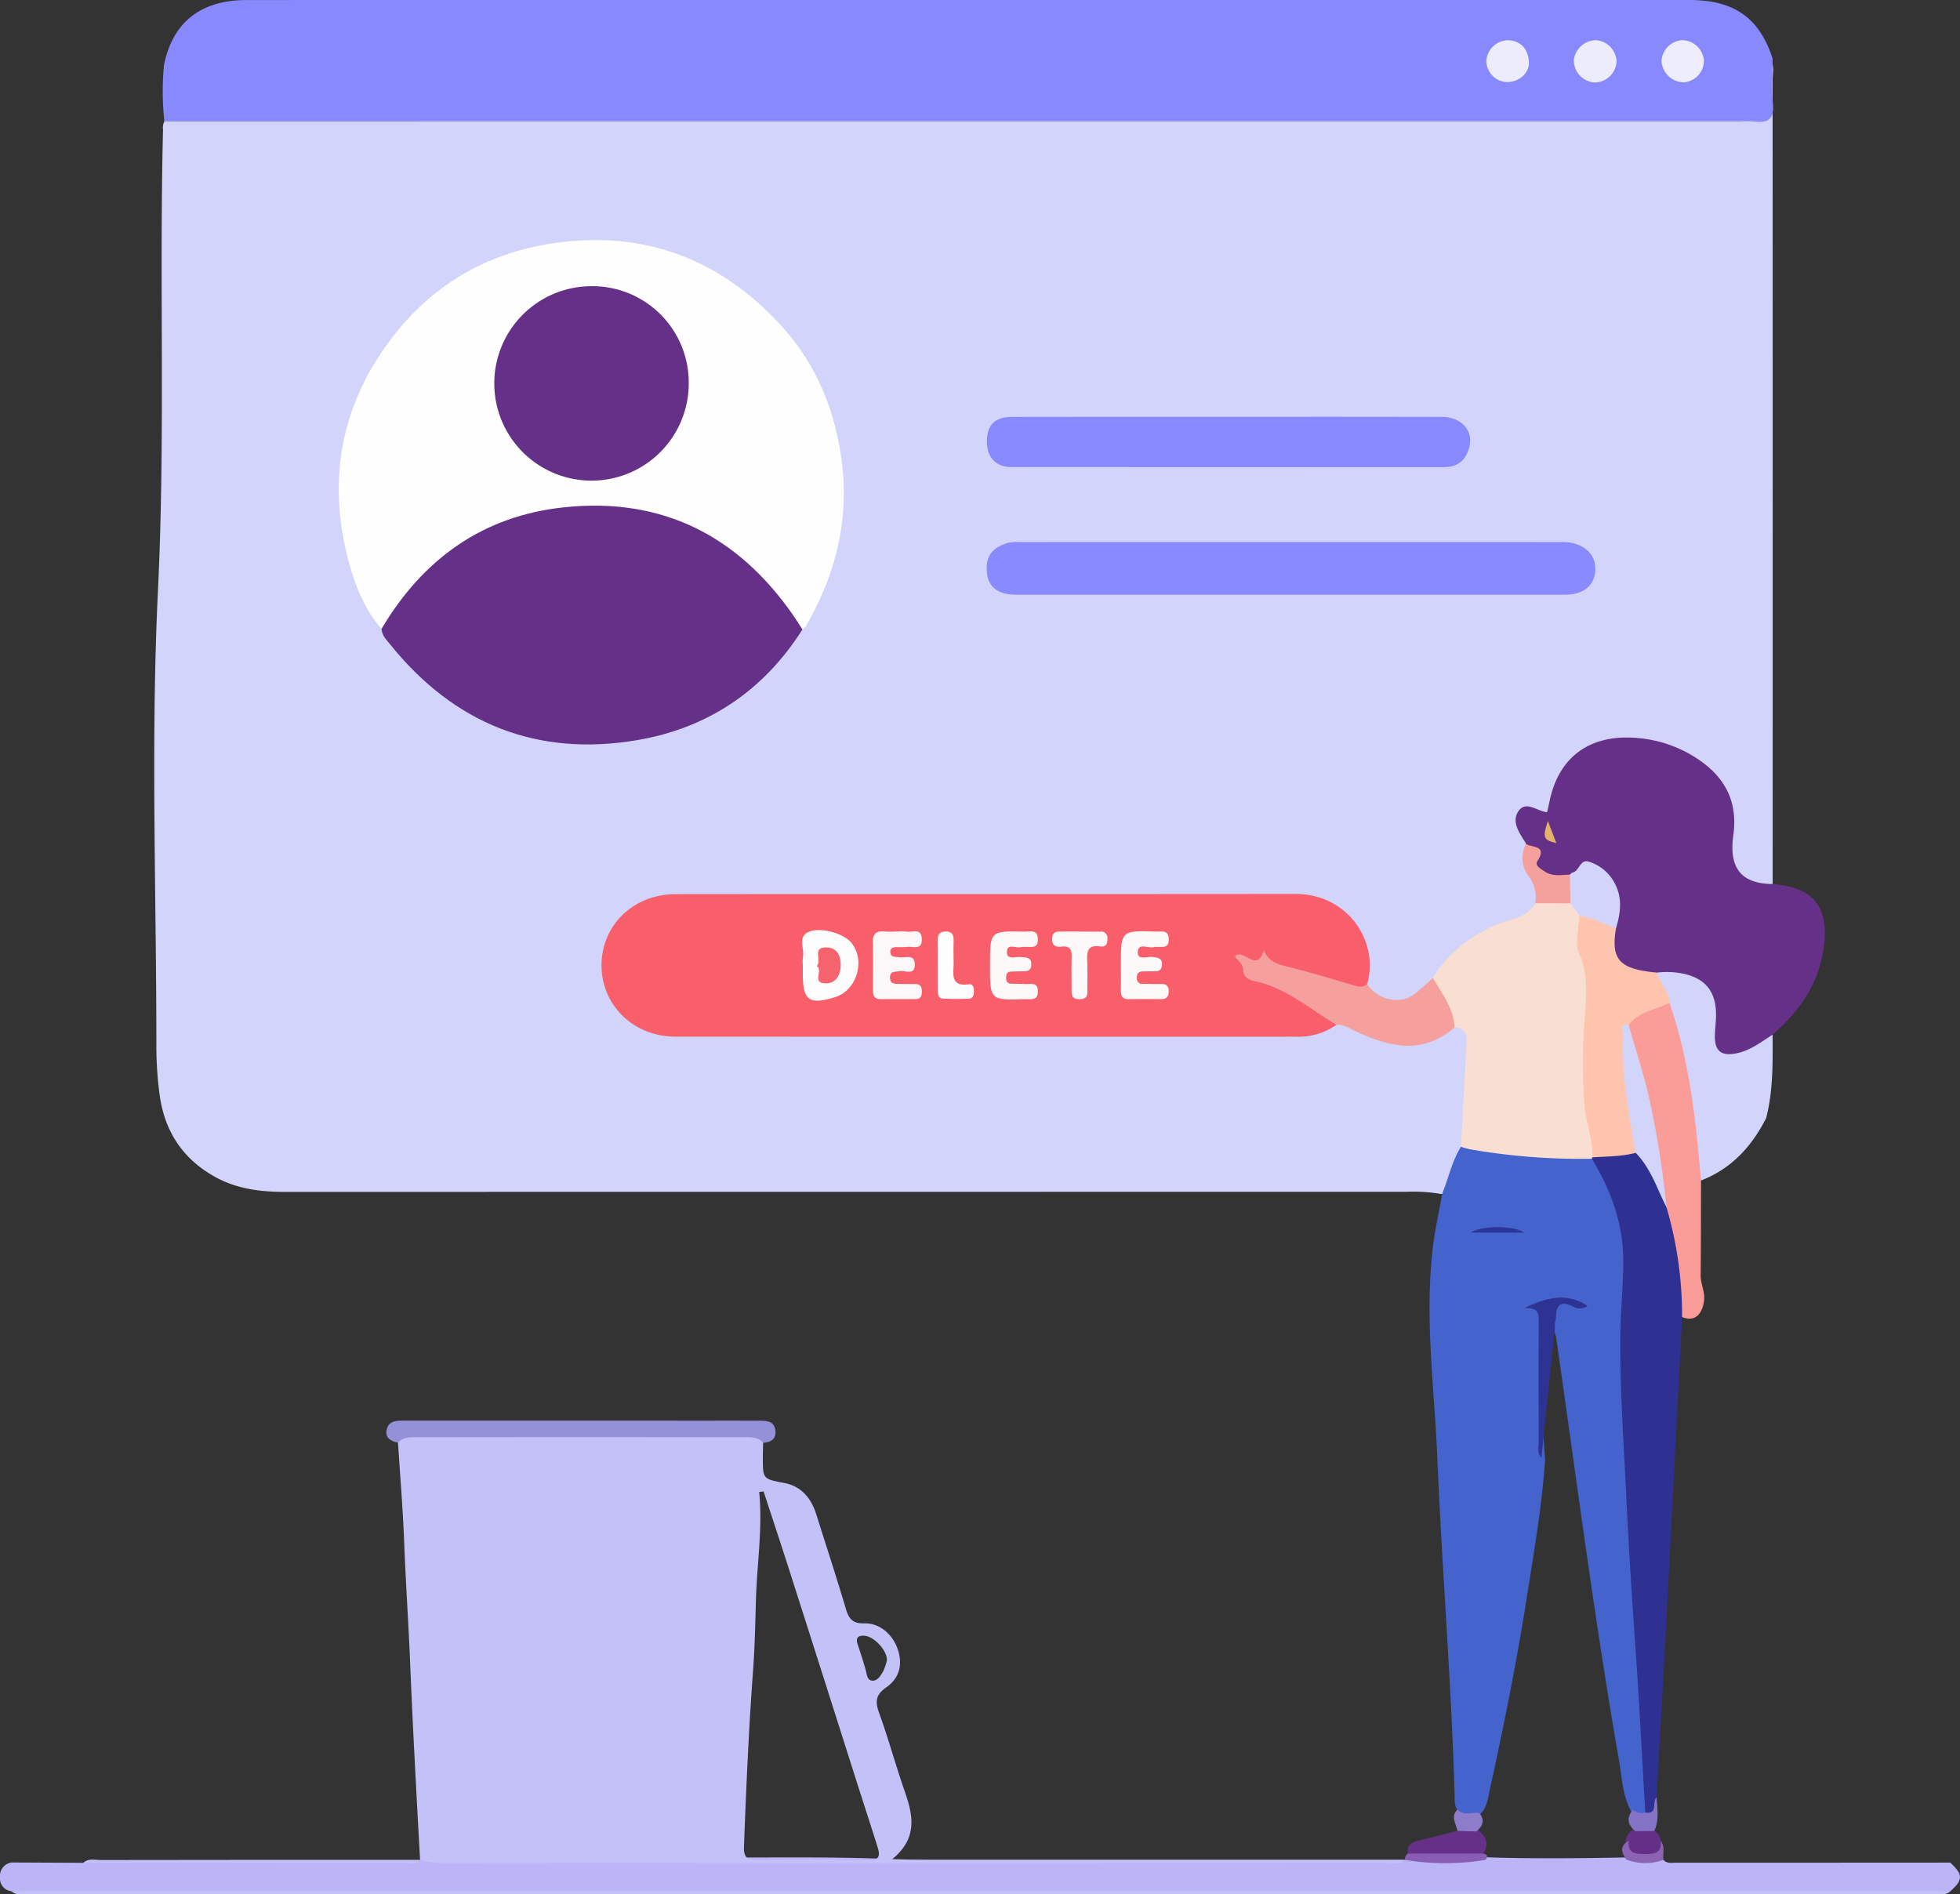 <svg id="Group_4265" data-name="Group 4265" xmlns="http://www.w3.org/2000/svg" xmlns:xlink="http://www.w3.org/1999/xlink" width="471.623" height="455.859" viewBox="0 0 471.623 455.859">
  <rect x="0" y="0" width="471.623" height="455.859" fill="#333333" stroke="none"/>
  <defs>
    <clipPath id="clip-path">
      <rect id="Rectangle_1164" data-name="Rectangle 1164" width="471.623" height="455.859" fill="none"/>
    </clipPath>
  </defs>
  <g id="Group_4264" data-name="Group 4264" clip-path="url(#clip-path)">
    <path id="Path_1531" data-name="Path 1531" d="M425.846,14.1c1.231,1.546.685,3.367.686,5.057q.037,96.789.009,193.578c-3.084,1.366-6.42.347-8.678-2.672a11.283,11.283,0,0,1-2.032-7.8c.789-12.152-3.685-18.737-15.218-22.3a29.8,29.8,0,0,0-8.862-1.357c-9.22,0-14.9,4.061-17.464,12.843-.885,3.029-1.609,5.513-5.7,4.23-2.039-.639-2.525.972-2.432,2.7.09,1.673,1.328,2.961,1.543,4.594a12.769,12.769,0,0,0,1.824,8.941,6.193,6.193,0,0,1,.692,5.042c-.838,2.79-2.953,4.126-5.576,4.9-8.127,2.393-14.473,7.279-19.512,13.986a25.061,25.061,0,0,1-5.147,4.825c-4.027,2.662-10.555.051-11.831-4.709,1.011-12.286-5.551-19.654-17.827-19.668q-73.25-.086-146.5,0c-9.53.01-15.441,4.477-17.4,12.795a15.689,15.689,0,0,0,9.567,17.882,26.909,26.909,0,0,0,9.569,1.483q71.563-.021,143.127.019a34.761,34.761,0,0,0,12.067-2.259,5.922,5.922,0,0,1,4.678.479c2.042.911,4.108,1.773,6.212,2.528,5.39,1.933,10.65,2.394,15.563-1.381a5.612,5.612,0,0,1,3.464-1.228c2.518.335,3.337,2.107,3.13,4.258-.783,8.13.136,16.35-1.316,24.439-.979,3.411-2.69,6.556-3.655,9.981-.34,1.206-.92,2.346-2.571,1.96a38.7,38.7,0,0,0-7.848-.445q-134.936,0-269.871.022c-5.972,0-11.7-.733-16.99-3.724-7.608-4.3-11.891-10.842-13.108-19.433a87.619,87.619,0,0,1-.813-12.331c.007-36.482-1.372-73.03.39-109.426,1.787-36.929.287-73.8,1.212-110.683a3.5,3.5,0,0,1,.394-2.169c1.107-1.014,2.5-1.045,3.873-1.1,1.748-.075,3.5-.038,5.246-.038H416.417c9.017,0,8.007.263,8.135-8.157.03-1.951-.364-4.052,1.294-5.653" fill="#d2d4fc"/>
    <path id="Path_1532" data-name="Path 1532" d="M426.534,14.124c0,3.628-.257,7.279.072,10.877.333,3.641-1.158,4.675-4.458,4.234a25.674,25.674,0,0,0-3.376-.023l-379.2.012-.015-.014a66.384,66.384,0,0,1-.1-13.562C41.531,5.4,48.277.021,59.244.014Q112.565-.022,165.884,0q120.345,0,240.691,0c10.706,0,16.825,4.355,19.959,14.115" fill="#8889fd"/>
    <path id="Path_1533" data-name="Path 1533" d="M400.253,447.56c.892.978,2.078.68,3.166.68q32.93.008,65.857-.018c3.117,2.857,3.125,4.175.042,6.866-1.314.612-2.711.31-4.065.31q-229.218.024-458.437,0c-1.356,0-2.75.281-4.073-.289A3.066,3.066,0,0,1,0,451.821a3.267,3.267,0,0,1,2.808-3.63l17.237.082c1.306-.635,2.7-.319,4.051-.32q36.468-.033,72.94-.034c1.344,0,2.745.351,4.035-.36l.008,0a4.292,4.292,0,0,1,2.867-.6c24.233.128,48.468.012,72.7.031,11.728.009,23.476-.144,35.2.285,41.066,1.5,82.142.225,123.212.651.973.01,2.01.27,2.9-.4l.106.044c4.4-.834,8.852-.185,13.278-.351,2.094-.078,4.194-.023,6.282-.282,11.03.373,22.06.254,33.087.049,3.157.495,6.39-.171,9.536.578" fill="#bbb4f7"/>
    <path id="Path_1534" data-name="Path 1534" d="M367.177,203.082a2.025,2.025,0,0,0-.138-.347c-1.476-2.345-3.406-5.034-1.651-7.558,1.821-2.618,4.508.093,6.888.275.439-1.842.745-3.685,1.318-5.442,2.994-9.168,10.509-13.55,21.254-12.335a30.573,30.573,0,0,1,13.581,4.911c6.618,4.376,9.782,10.273,8.648,18.422-1.113,8.008,2.016,11.658,9.463,11.726,10.009.783,13.7,5.623,12.258,15.589-1.253,8.637-5.92,15.121-12.271,20.667-1.877,3.37-5.169,4.587-8.6,5.394-3.62.852-6.068-1.2-6.2-4.965-.05-1.372.255-2.733.262-4.11.036-6.549-2.77-9.709-9.23-10.363-1.37-.139-2.746-.058-4.121-.078a14.007,14.007,0,0,1-6.914-1.286c-3.474-1.717-4.745-5.051-3.829-9.892.408-2.429,1.194-4.816.848-7.344a9.6,9.6,0,0,0-2.551-5.269c-2.555-2.794-3.728-2.92-6.828-.772a7.421,7.421,0,0,1-1.64.868,7.979,7.979,0,0,1-7.085-1.117c-.928-.7-1.758-1.65-1.477-2.82.486-2.028-1.42-2.734-1.983-4.154" fill="#653087"/>
    <path id="Path_1535" data-name="Path 1535" d="M398.7,234.048a19.809,19.809,0,0,1,6.291.251c5.281,1.136,7.849,4.194,7.928,9.65.025,1.732-.235,3.466-.275,5.2-.087,3.834,1.565,5.119,5.384,4.284,3.243-.709,5.8-2.718,8.5-4.445.042,6.735.137,13.474-1.545,20.076-3.477,6.829-8.362,12.19-15.675,15.015-1.524-1.562-1.613-3.636-1.732-5.578a158.416,158.416,0,0,0-6.555-36.322c-.03-2.92-3.145-4.967-2.325-8.132" fill="#d2d4fc"/>
    <path id="Path_1536" data-name="Path 1536" d="M2.744,455.109c1.124-.021,2.248-.06,3.371-.06q230.1,0,460.206,0c1,0,2,.025,3,.038-1.145,1.136-2.6.683-3.92.683q-229.36.03-458.72,0c-1.326,0-2.773.431-3.935-.662" fill="#c4c1f8"/>
    <path id="Path_1537" data-name="Path 1537" d="M91.8,151.335c-4.6-5.338-6.9-11.808-8.466-18.461-4.171-17.771-1.216-34.389,9.343-49.355,10.21-14.471,24.2-22.907,41.863-25.173,21.279-2.728,39.017,4.353,53.3,19.873,8.249,8.964,12.9,19.823,14.614,32.091,2.046,14.638-1.349,27.875-8.55,40.427a3.628,3.628,0,0,1-.823.743c-2.1-.5-2.682-2.477-3.715-3.957-11.306-16.205-27.075-24.83-46.561-24.987-20.115-.163-36.266,8.675-47.81,25.428-.878,1.273-1.232,3.1-3.2,3.371" fill="#fefefe"/>
    <path id="Path_1538" data-name="Path 1538" d="M321.577,246.623a16.016,16.016,0,0,1-9.88,2.852q-74.578.028-149.157-.01c-10.045-.01-17.694-7.449-17.8-16.984-.107-9.684,7.574-17.3,17.826-17.311,49.719-.055,99.438.011,149.157-.052,12.65-.016,20.206,11.535,17.245,21.719-.755,1.638-2.157,1.62-3.488,1.118-6.614-2.5-13.792-3.127-20.235-6.23-1.785-.86-4.009,1.059-5.973-.9.687,2.858,2.1,4.126,4.661,4.56,3.25.55,5.715,2.9,8.518,4.48,2.274,1.277,4.506,2.626,6.808,3.857,1.124.6,2.653,1.058,2.318,2.9" fill="#f85f6b"/>
    <path id="Path_1539" data-name="Path 1539" d="M350.656,435.494c-.777-1.1-.606-2.367-.642-3.606-.778-27.057-3.022-54.04-4.159-81.075-.712-16.923-3.117-33.836-1.057-50.811.524-4.318,1.5-8.581,2.266-12.869,1.532-3.708,2.3-7.723,4.485-11.169a4.506,4.506,0,0,1,3.252-.354,149.032,149.032,0,0,0,25.156,2.149,6.833,6.833,0,0,1,3.251.673c2.177,1.314,2.995,3.588,4.052,5.7,5.193,10.4,4.931,21.507,4.077,32.64a108.452,108.452,0,0,0,.017,17.932c.726,8.2.379,16.443.976,24.669.838,11.558,1.444,23.138,2.106,34.711.549,9.583,1.435,19.148,1.729,28.745.061,2,.276,3.978.5,5.963.278,2.467.662,4.974-.53,7.35-1.355,1.221-2.557.762-3.7-.333-2.046-3.842-2.167-8.166-2.889-12.308-5.875-33.685-10.2-67.6-15.074-101.437a6.757,6.757,0,0,0-.825-2.45,6.377,6.377,0,0,1-.064-3.667c.471-2.666,1.757-3.793,4.093-2.565.8.305.755-.339.615.14a.353.353,0,0,1-.253-.079c-2.937-1.943-5.317,1.125-7.762.722,1.814,4.48.841,9.039.812,13.533-.052,7.811,0,15.623.7,23.419-.726,11.2-2.671,22.244-4.407,33.306-2.452,15.63-5.565,31.143-8.972,46.594-.451,2.041-.644,4.231-2.45,5.714-1.98.488-4.113,1.624-5.306-1.241" fill="#4463cc"/>
    <path id="Path_1540" data-name="Path 1540" d="M91.8,151.335c9.965-16.807,24.386-27.2,43.973-29.26,23.442-2.467,41.708,6.745,55.082,25.975.778,1.119,1.486,2.285,2.227,3.43-9.341,14.753-22.828,23.77-39.814,26.634-24.041,4.053-43.937-3.919-59.3-22.935-.92-1.14-2.052-2.224-2.172-3.844" fill="#653087"/>
    <path id="Path_1541" data-name="Path 1541" d="M310.388,143.118q-32.975,0-65.948-.01c-4.979-.005-7.32-2.5-6.987-7.07.232-3.173,2.327-4.521,4.952-5.368a8.59,8.59,0,0,1,2.593-.23q65.574-.015,131.147,0c4,0,7.131,2.209,7.614,5.239.706,4.416-2.1,7.426-7.048,7.431q-33.162.03-66.323.009" fill="#898afd"/>
    <path id="Path_1542" data-name="Path 1542" d="M383.044,278.843a155.132,155.132,0,0,1-29.377-2.28,21.265,21.265,0,0,1-2.118-.6q.666-12.451,1.336-24.9c.115-2.106-.313-3.757-2.875-3.83-1.585-4.034-4.351-7.549-5.218-11.9,3.439-5.8,8.542-9.646,14.522-12.51,3.461-1.657,7.872-1.576,10.124-5.472,2.468-1.709,5.182-1.1,7.861-.838a4.7,4.7,0,0,1,3.252,3.926c-.2,7.34,2.725,14.372,2.089,21.78-.372,4.333-.838,8.656-.849,13.035a90.185,90.185,0,0,0,1.857,18.551c.318,1.542,1.019,3.138-.055,4.686-.182.118-.366.235-.549.352" fill="#f9dfd2"/>
    <path id="Path_1543" data-name="Path 1543" d="M295.249,100.3c17.221,0,34.443-.03,51.664.016,5.548.015,8.379,4.356,5.994,9.025-1.145,2.241-3.1,3.084-5.546,3.084q-52.038-.015-104.076-.03c-3.71,0-5.884-2.493-5.825-6.249.062-3.934,1.926-5.817,6.125-5.827,17.221-.044,34.443-.019,51.664-.019" fill="#8889fd"/>
    <path id="Path_1544" data-name="Path 1544" d="M344.792,235.333c2.181,3.773,4.979,7.275,5.218,11.9-7.731,6.7-15.777,4.732-23.91.9-1.438-.679-2.788-1.69-4.523-1.5-6.406-3.823-12.118-8.95-19.718-10.532-1.489-.31-2.714-1.122-2.714-2.621,0-1.648-1.337-2.248-2-3.321,2.059-2.206,5.259,4.239,6.966-1.493,1.179,2.928,3.54,3.419,6,4.033,5.164,1.292,10.277,2.8,15.372,4.351,1.274.387,2.37.673,3.491-.2,2.756,4.007,8.239,5.032,11.694,2.152,1.411-1.177,2.755-2.436,4.129-3.657" fill="#f5a09d"/>
    <path id="Path_1545" data-name="Path 1545" d="M377.878,217.378l-8.44-.026a8.446,8.446,0,0,0-1.455-6.27,7.294,7.294,0,0,1-.806-8c1.508.956,5.241.291,2.763,4.124-.716,1.107.84,1.876,1.7,2.475,1.876,1.311,4.033.866,6.12.783a5.788,5.788,0,0,1,.12,6.914" fill="#f4a19e"/>
    <path id="Path_1546" data-name="Path 1546" d="M183.631,347.192l-87.862-.037c-1.8-.33-3.219-1.221-2.7-3.226.544-2.119,2.478-2.074,4.285-2.073q36.819.023,73.637.009c3.987,0,7.974-.012,11.961.012,1.685.01,3.375.186,3.625,2.343.245,2.122-1.073,2.858-2.942,2.972" fill="#9491d8"/>
    <path id="Path_1547" data-name="Path 1547" d="M338.752,446.053c-.171-1.761.623-2.689,2.359-3.08,3.21-.723,6.39-1.582,9.582-2.384a5.211,5.211,0,0,1,4.764-.383c2.32,1.712,2.991,3.736,1.17,6.229-5.98.955-11.957,1.648-17.875-.382" fill="#653188"/>
    <path id="Path_1548" data-name="Path 1548" d="M101.074,447.559c-.853,1.055-2.051.738-3.135.738q-38.946,0-77.891-.024c1.278-1.18,2.855-.668,4.3-.67q38.364-.059,76.73-.044" fill="#c4c1f8"/>
    <path id="Path_1549" data-name="Path 1549" d="M338.752,446.053l18.1,0c1.151.1,1.1.716.649,1.5a59.149,59.149,0,0,1-19.434.012,1.614,1.614,0,0,1,.682-1.512" fill="#8a5db4"/>
    <path id="Path_1550" data-name="Path 1550" d="M355.23,440.726l-4.537-.136c-.3-1.7-1.722-3.386-.037-5.1,1.578,1.528,3.522.579,5.3.783,1.43,1.754.838,3.181-.722,4.45" fill="#8c7cca"/>
    <path id="Path_1551" data-name="Path 1551" d="M383.677,19.843a5.323,5.323,0,0,1-4.971-5.458,5.458,5.458,0,0,1,5.338-4.715,5.343,5.343,0,0,1,4.934,5.05,5.3,5.3,0,0,1-5.3,5.123" fill="#edecfd"/>
    <path id="Path_1552" data-name="Path 1552" d="M362.5,19.742a5.143,5.143,0,0,1-4.852-5.112,5.328,5.328,0,0,1,5.429-4.948c3.087.269,4.6,2.278,4.806,5.154.2,2.745-2.447,5-5.383,4.906" fill="#edecfd"/>
    <path id="Path_1553" data-name="Path 1553" d="M404.823,9.67A5.318,5.318,0,0,1,410,14.517a5.217,5.217,0,0,1-4.766,5.292A5.444,5.444,0,0,1,399.8,14.75a5.312,5.312,0,0,1,5.019-5.08" fill="#ededfd"/>
    <path id="Path_1554" data-name="Path 1554" d="M395.888,436.179c-.8-13.659-1.47-27.328-2.444-40.974q-1.383-19.357-2.311-38.734c-.571-11.689-1.356-23.374-1.238-35.074.059-5.837.67-11.673.714-17.535.068-9.163-2.9-17.328-7.565-25.019l.067-.324c3.132-1.9,6.678-1.364,10.074-1.713,2.747.73,3.5,3.317,4.819,5.322,1.705,2.592,2.55,5.618,3.885,8.407,2.778,7.022,3.244,14.462,3.906,21.857.139,1.555.291,3.256-1.044,4.539q-1.89,36.662-3.788,73.324c-.743,14.091-1.564,28.178-2.35,42.267a8.521,8.521,0,0,0-.249,2.569c-.2,1.737-1.026,2.147-2.476,1.088" fill="#2e3191"/>
    <path id="Path_1555" data-name="Path 1555" d="M404.752,316.931a92.377,92.377,0,0,0-3.765-26.437c-3.134-9.235-3.1-19.12-5.851-28.437-1.474-5-3.42-9.873-3.981-15.112,1.343-3.217,6.676-6.036,10.56-5.586,3.885,11.207,5.692,22.824,6.823,34.574q.392,4.072.77,8.147c-.022,7.6-.017,15.209-.086,22.813-.019,2.131,1.138,4.062.8,6.253-.536,3.491-2.476,4.95-5.271,3.785" fill="#fa9c98"/>
    <path id="Path_1556" data-name="Path 1556" d="M398.063,440.612a2.717,2.717,0,0,1,1.542,2.345c.756,2.344.173,3.815-2.5,4.16-3.67.472-5.16-.363-5.991-3.552a3.571,3.571,0,0,1,2.244-3.422,5.286,5.286,0,0,1,4.709.469" fill="#643087"/>
    <path id="Path_1557" data-name="Path 1557" d="M398.063,440.612l-4.578.048c-1.794-1.524-2.179-3.212-.6-5.13a3.461,3.461,0,0,0,3,.65c3.232.511,1.517-2.663,2.726-3.658.176,2.721.643,5.462-.551,8.09" fill="#8574c5"/>
    <path id="Path_1558" data-name="Path 1558" d="M391.915,442.949c-.309,2.994,1.46,3.211,3.845,3.206s4.162-.191,3.845-3.2c1.067,1.414.5,3.058.648,4.6a12.762,12.762,0,0,1-8.9-.055c-1.249-1.694-1.661-3.286.558-4.556" fill="#8c63b3"/>
    <path id="Path_1559" data-name="Path 1559" d="M401.715,241.359c-3.35,1.63-7.347,2.065-9.817,5.32-.925,3.909-.324,7.844,0,11.736a115.528,115.528,0,0,0,2.1,14.754c.307,1.432.739,2.945-.432,4.258-3.429.914-6.963.83-10.459,1.092.286-4.256-1.462-8.206-1.829-12.4a128.869,128.869,0,0,1-.007-20.465c.378-5.354,1.085-10.784-1.3-16.2-1.12-2.543-.022-6.062.071-9.139,3.619-.894,6.394.583,8.791,3.124-1.244,7.536.86,9.8,9.863,10.609.649,2.584,2.964,4.481,3.018,7.311" fill="#fec4ae"/>
    <path id="Path_1560" data-name="Path 1560" d="M388.834,223.439c-2.878-1.188-5.672-2.614-8.79-3.123q-1.084-1.47-2.166-2.938l-.12-6.914c.187-.158.353-.418.562-.458,1.72-.335,1.86-3.293,3.926-2.665a10.446,10.446,0,0,1,6.349,5.322c1.856,3.557,1.321,7.159.239,10.776" fill="#d3d4fb"/>
    <path id="Path_1561" data-name="Path 1561" d="M372.457,197.553c.828,2.171,1.42,3.721,2.035,5.333-3.141-.78-3.365-1.267-2.035-5.333" fill="#e4b369"/>
    <path id="Path_1562" data-name="Path 1562" d="M165.726,92.147a23.395,23.395,0,1,1-23.681-23.273,23.174,23.174,0,0,1,23.681,23.273" fill="#653087"/>
    <path id="Path_1563" data-name="Path 1563" d="M215.9,224.168a11.459,11.459,0,0,1,2.24.026c1.349.275,3.551-1.058,3.663,1.747.114,2.851-2.1,1.719-3.473,1.924a21.47,21.47,0,0,1-2.615.048c-.8.02-1.523.216-1.492,1.22s.788,1.119,1.566,1.165a2.084,2.084,0,0,1,.373.021c1.465.361,4.006-1.019,3.958,1.865-.045,2.718-2.451,1.2-3.8,1.528-.932.227-2.1-.1-2.16,1.4-.074,1.691,1.108,1.657,2.27,1.661,1.247.005,2.495.043,3.742.022,1.334-.022,1.685.724,1.651,1.9-.029,1-.32,1.721-1.456,1.726q-4.3.018-8.6,0c-1.586-.007-1.723-1.135-1.725-2.326-.007-3.742.077-7.486-.035-11.224-.065-2.171.855-2.917,2.9-2.717.989.1,1.994.017,2.992.017" fill="#fcf7f8"/>
    <path id="Path_1564" data-name="Path 1564" d="M193.175,232.207a9.089,9.089,0,0,1,.021-1.868c.44-2.023-1.3-4.757,1.223-6.009,2.836-1.41,8.565.257,10.419,2.512,3.514,4.274,1.322,11.542-3.963,13.142-6.164,1.867-7.7.763-7.7-5.53q0-1.123,0-2.247" fill="#fdfcfc"/>
    <path id="Path_1565" data-name="Path 1565" d="M269.71,232.325c0-8.411,0-8.42,8.548-8.143,1.271.041,2.892-.474,2.964,1.757.083,2.55-1.771,1.8-3.124,1.943a1.7,1.7,0,0,0-.372.006c-1.353.472-3.871-1.176-3.954,1.227-.072,2.1,2.335.984,3.633,1.176,1.2.177,2.22.184,2.191,1.815-.03,1.7-1.167,1.624-2.319,1.627-.748,0-1.5.019-2.246.025-1.1.01-1.547.57-1.477,1.657a1.266,1.266,0,0,0,1.416,1.343c1.5.017,3,.054,4.493.029,1.27-.022,1.765.579,1.761,1.813s-.545,1.836-1.79,1.831c-2.62-.01-5.242-.036-7.862.014-1.54.029-1.889-.82-1.868-2.13.033-2,.009-3.993.006-5.99" fill="#fdf9f9"/>
    <path id="Path_1566" data-name="Path 1566" d="M238.219,232.258c0-8.233,0-8.255,8.25-8.063,1.33.03,3.227-.7,3.273,1.813.045,2.543-1.864,1.705-3.192,1.872-.246.031-.527-.068-.744.015-1.206.466-3.56-1.132-3.52,1.3.031,1.89,2.161.955,3.369,1.1,1.273.15,2.569-.035,2.491,1.888-.07,1.739-1.295,1.509-2.4,1.549-.872.032-1.746.026-2.615.091-.76.057-1.032.584-1.037,1.282-.006.788.1,1.55,1.1,1.608,1.12.065,2.249-.009,3.365.084,1.337.11,3.244-.659,3.18,1.881-.056,2.2-1.7,1.717-2.984,1.76-8.542.28-8.542.272-8.539-8.179" fill="#fdf9f9"/>
    <path id="Path_1567" data-name="Path 1567" d="M259.978,224.19c1.624,0,3.247,0,4.871,0a1.464,1.464,0,0,1,1.622,1.617c.042,1.125-.278,2.154-1.61,1.95-3.7-.568-3.275,1.886-3.223,4.164q.063,2.81-.005,5.62c-.03,1.292.433,2.861-1.814,2.915-2.179.051-1.974-1.374-1.973-2.76,0-2.374-.048-4.748.016-7.12.045-1.671-.087-3.023-2.323-2.78-1.388.152-2.448-.124-2.361-1.958.1-1.991,1.489-1.625,2.678-1.655,1.373-.035,2.748-.008,4.122-.008Z" fill="#fdf9fa"/>
    <path id="Path_1568" data-name="Path 1568" d="M225.664,232.316c-.005-1.985.021-3.97-.014-5.954-.022-1.262.209-2.134,1.777-2.192,1.751-.063,2.076.865,2.039,2.308-.045,1.736-.025,3.473,0,5.209.034,2.556-.97,5.833,3.682,5.172.894-.127,1.2.679,1.2,1.517,0,.915-.094,1.9-1.226,1.946a58.974,58.974,0,0,1-6.307-.035c-1.145-.072-1.129-1.146-1.137-2.017-.019-1.985-.006-3.969-.011-5.954" fill="#fdfdfd"/>
    <path id="Path_1569" data-name="Path 1569" d="M374.174,319.381q-1.64,15.723-3.278,31.446c-1.072-1.167-.635-2.611-.64-3.933q-.06-14.321-.01-28.642c0-1.775.277-3.642-3.409-3.492,5.641-2.706,10.26-3.688,15.155-.521a3.051,3.051,0,0,1-3.472.159c-2.681-1.305-4.044-.732-4.1,2.443-.016.82-.488,1.653-.243,2.54" fill="#2e3292"/>
    <path id="Path_1570" data-name="Path 1570" d="M366.735,296.62h-12.9c2.885-1.812,10.585-1.708,12.9,0" fill="#2d3597"/>
    <path id="Path_1571" data-name="Path 1571" d="M155.813,397.275q0,18.909,0,37.818c0,2,.337,4.294-2.772,4.184-2.849-.1-2.462-2.282-2.463-4.121q-.017-37.632,0-75.263a7.642,7.642,0,0,1,.244-2.581,2.679,2.679,0,0,1,2.874-1.931c1.551.137,2.1,1.163,2.1,2.578.014,2.746.014,5.492.014,8.238q0,15.539,0,31.078" fill="#9491d9"/>
    <path id="Path_1572" data-name="Path 1572" d="M164.06,396.929q0-18.726.01-37.451c0-1.82-.427-4.18,2.451-4.055,2.4.1,2.78,2.032,2.779,4.088q-.025,37.826,0,75.651c0,2.062-.4,3.975-2.815,4.053-2.891.094-2.409-2.283-2.412-4.086q-.033-19.1-.012-38.2" fill="#938fd8"/>
    <path id="Path_1573" data-name="Path 1573" d="M142.314,397.285q0,18.914-.015,37.825c0,1.784.538,4.187-2.376,4.107-2.412-.067-2.835-1.968-2.834-4.036q.024-37.826,0-75.651c0-2.05.353-3.988,2.758-4.109,2.889-.145,2.455,2.22,2.458,4.039q.028,18.912.01,37.825" fill="#9390d8"/>
    <path id="Path_1574" data-name="Path 1574" d="M128.823,397.429q0,18.933-.013,37.866c0,1.677.467,3.813-2.187,3.947-2.545.128-2.4-2.159-2.843-3.711a12.444,12.444,0,0,1-.153-3.353q-.009-35.616,0-71.233c0-.75-.015-1.5.012-2.249.069-1.847.866-3.229,2.832-3.3,2.356-.082,2.36,1.715,2.359,3.414q-.006,19.308,0,38.616" fill="#9390d8"/>
    <path id="Path_1575" data-name="Path 1575" d="M115.351,397.692q0,18.741-.015,37.482c0,1.665.513,3.9-2.084,4.037-2.915.147-2.452-2.237-2.453-4.042q-.027-37.855,0-75.713c0-1.442-.487-3.371,1.367-3.891,3.013-.844,3.194,1.324,3.191,3.521q-.022,18.178-.006,36.357v2.249" fill="#928ed7"/>
    <path id="Path_1576" data-name="Path 1576" d="M214.544,447.521c6.453-5.206,5.129-10.771,3.118-16.556-2.163-6.219-3.888-12.592-6.131-18.78-1-2.765-.8-4.374,1.773-6.17,3.14-2.2,4-5.549,2.655-9.3-1.275-3.56-4.4-6.189-8.075-6.073-2.72.086-3.643-1.134-4.34-3.473-2.272-7.621-4.739-15.183-7.132-22.767-1.207-3.824-3.559-6.706-7.557-7.5-5.279-1.045-5.319-.857-5.294-6.339,0-1.123.046-2.247.07-3.37-1.327-1.518-3.158-1.324-4.867-1.327q-39.054-.064-78.107,0c-1.713,0-3.537-.184-4.888,1.292.511,8.048,1.188,16.089,1.493,24.145.362,9.554,1.026,19.093,1.417,28.636.651,15.883,1.521,31.75,2.4,47.619a20.452,20.452,0,0,0,6.259.763q37.754-.043,75.506-.012,75.45,0,150.9-.03c1.41,0,3.024.641,4.218-.756Zm-6.657-53.9c2.343.081,5.6,3.485,5.527,5.911a12.464,12.464,0,0,1-.919,2.678c-.616,1.026-1.364,2.4-2.7,2.218-1.219-.17-1.217-1.643-1.521-2.7-.581-2.021-1.231-4.022-1.9-6.017-.483-1.447-.036-2.145,1.512-2.091m.9,54.039c-8.863-.209-17.735-.148-26.6-.03-2.481.033-3.26-.813-3.169-3.245.533-14.167,1.146-28.326,2.194-42.468.413-5.578.522-11.2.68-16.778.247-8.708,1.641-17.361.793-26.106l1.055-.132c2.067,6.331,4.169,12.651,6.2,18.994q7.9,24.714,15.745,49.445c1.813,5.692,3.67,11.369,5.461,17.068.644,2.046.606,3.322-2.354,3.252" fill="#c4c1f8"/>
    <path id="Path_1577" data-name="Path 1577" d="M393.569,277.427c-1.6-9.416-3.478-18.808-2.975-28.433.039-.726-1.353-2.855,1.306-2.315,1.772,6.311,3.9,12.547,5.229,18.951a220.171,220.171,0,0,1,3.858,24.864c-2.289-4.46-3.755-9.387-7.418-13.067" fill="#d3d4f9"/>
    <path id="Path_1578" data-name="Path 1578" d="M196.565,232.478c1.224-1.571-1.209-4.477,2.179-4.492,2.6-.012,3.6,1.905,3.548,4.348s-1.24,4.376-3.7,4.309c-3.344-.092-.455-3.124-2.025-4.165" fill="#f5636f"/>
  </g>
</svg>
